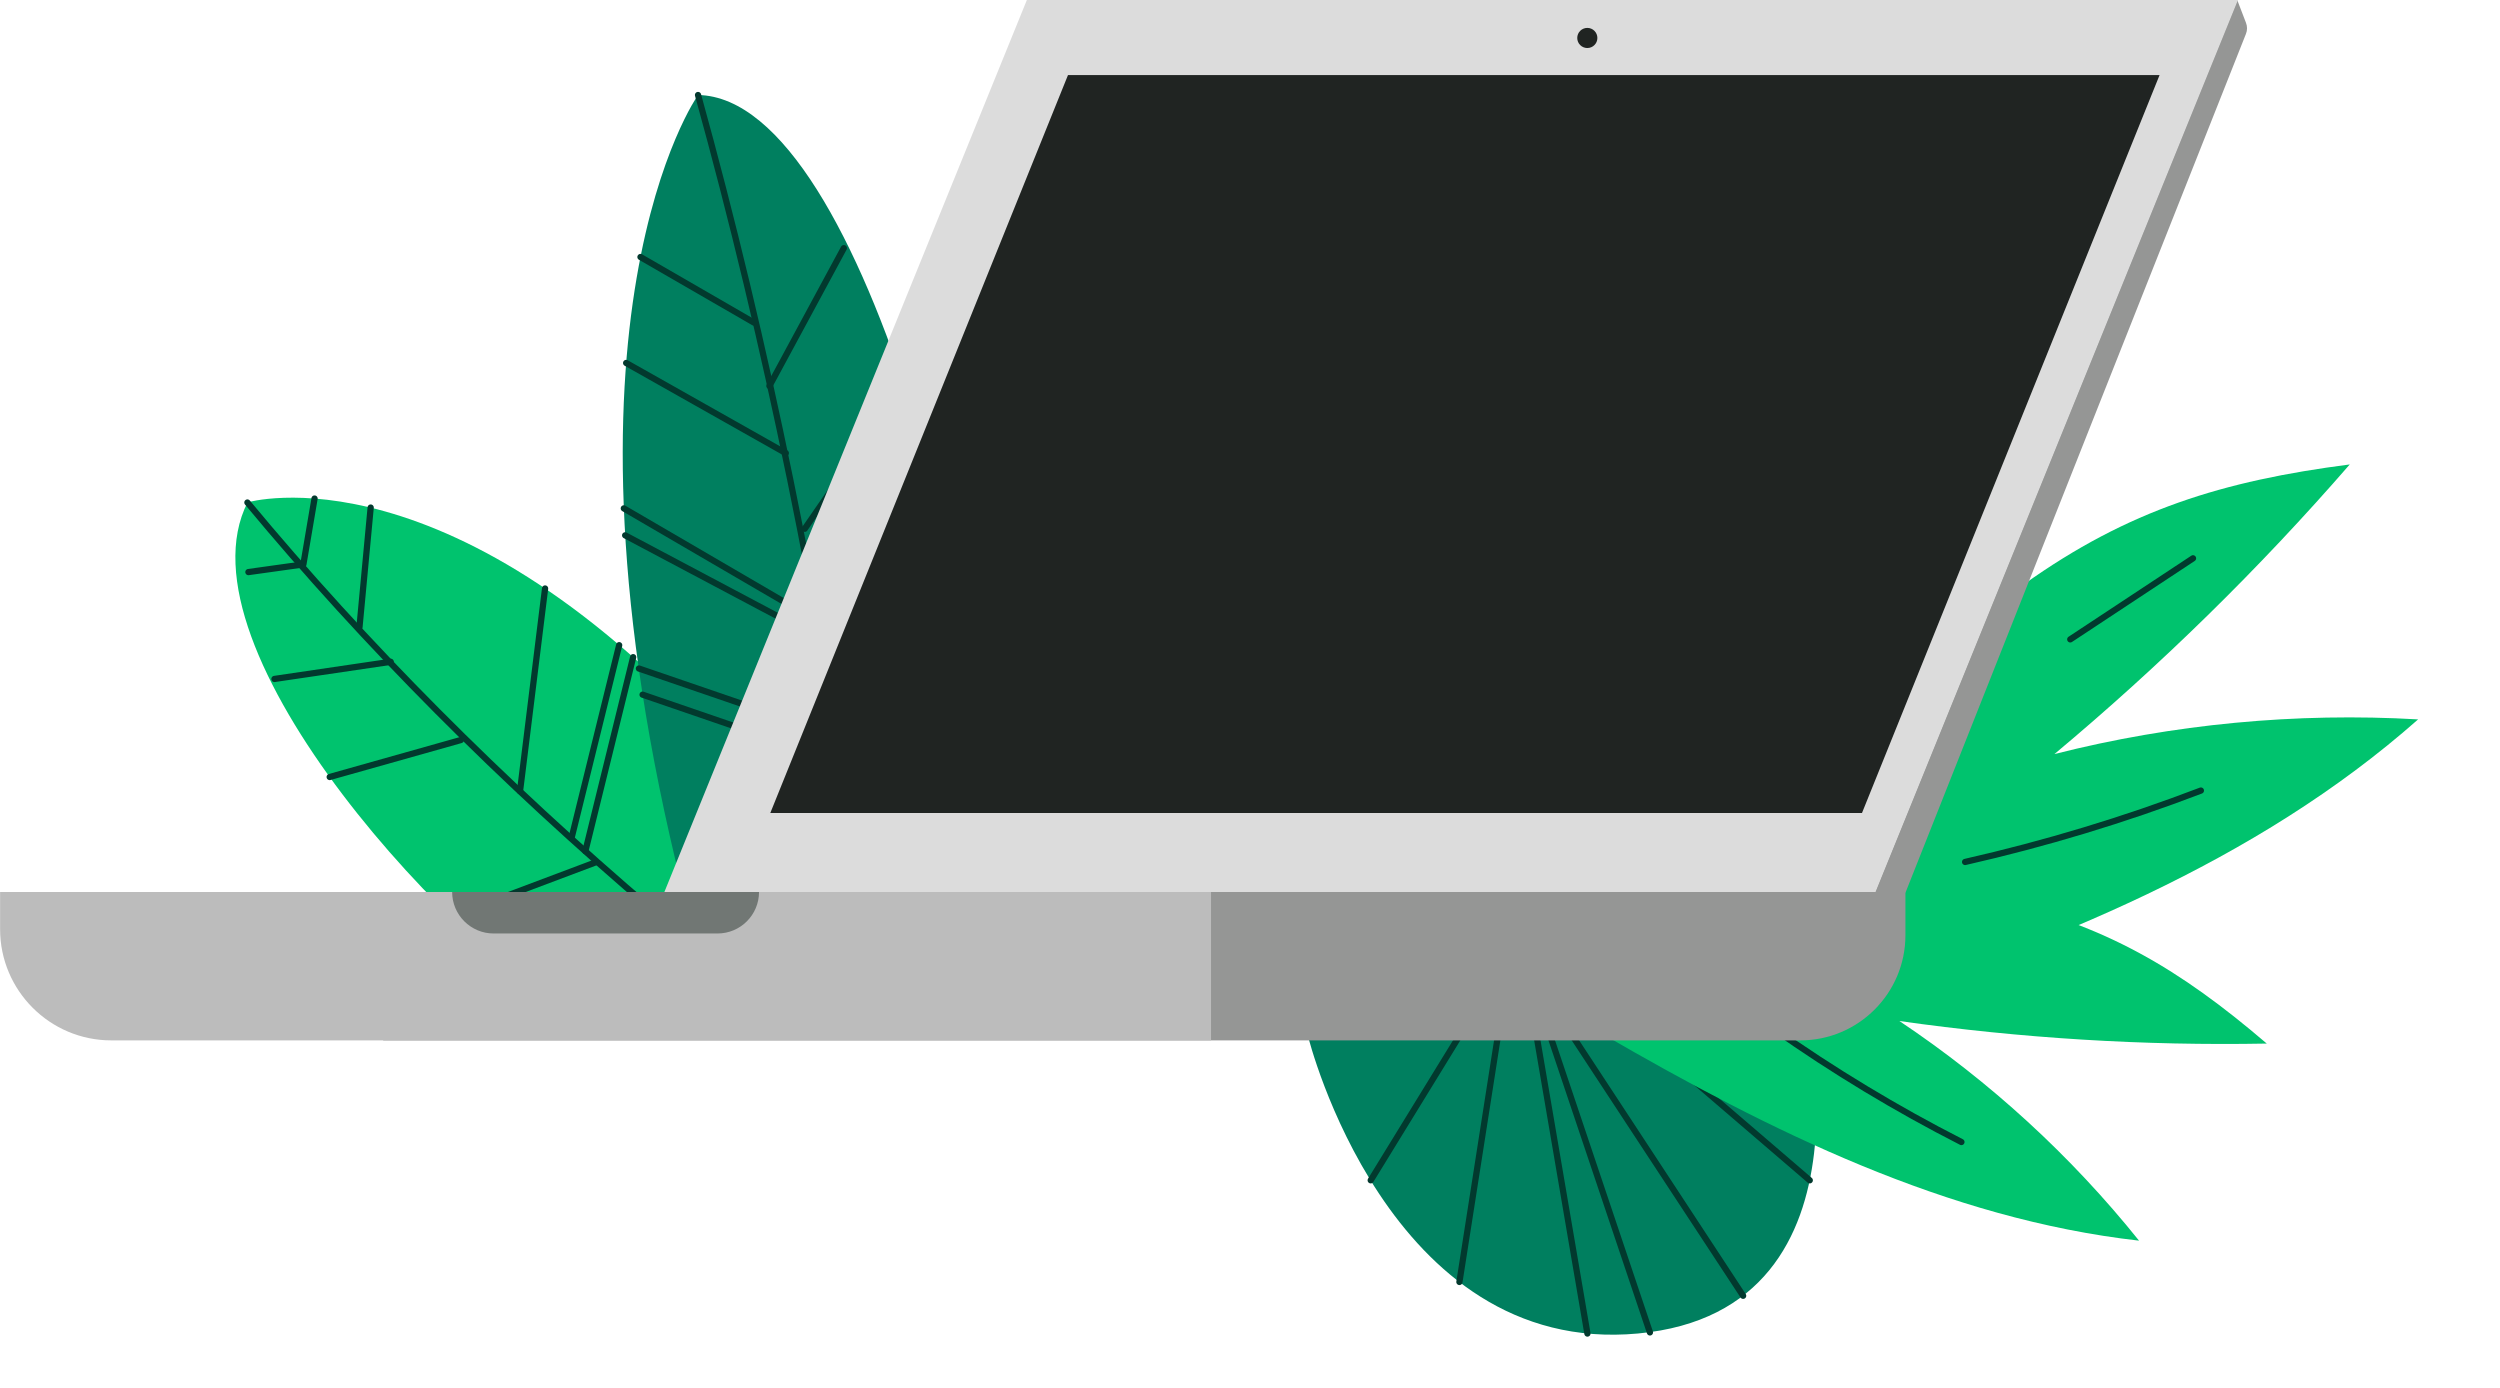 <svg width="400" height="222" viewBox="0 0 400 222" fill="none" xmlns="http://www.w3.org/2000/svg">
<path d="M288.363 158.588L209.31 165.883C209.31 165.883 222.006 217.068 262.072 213.361C302.138 209.654 288.363 158.588 288.363 158.588Z" fill="#007F5F"/>
<path d="M249.256 162.179L278.901 207.325" stroke="#02392E" stroke-miterlimit="10" stroke-linecap="round" stroke-linejoin="round"/>
<path d="M257.582 161.401L289.562 188.848" stroke="#02392E" stroke-miterlimit="10" stroke-linecap="round" stroke-linejoin="round"/>
<path d="M267.403 160.51L290.401 171.094" stroke="#02392E" stroke-miterlimit="10" stroke-linecap="round" stroke-linejoin="round"/>
<path d="M246.92 162.419L263.988 213.186" stroke="#02392E" stroke-miterlimit="10" stroke-linecap="round" stroke-linejoin="round"/>
<path d="M253.987 213.368L245.303 162.541" stroke="#02392E" stroke-miterlimit="10" stroke-linecap="round" stroke-linejoin="round"/>
<path d="M240.094 163.017L233.506 205.113" stroke="#02392E" stroke-miterlimit="10" stroke-linecap="round" stroke-linejoin="round"/>
<path d="M234.886 163.493L219.314 188.847" stroke="#02392E" stroke-miterlimit="10" stroke-linecap="round" stroke-linejoin="round"/>
<path d="M95.73 165.326C73.225 153.102 27.709 103.821 39.61 80.376C39.61 80.376 72.462 70.661 117.255 121.188L95.73 165.326Z" fill="#00C36E"/>
<path d="M104.657 145.803C80.158 124.966 58.458 103.14 39.584 80.403" stroke="#02392E" stroke-miterlimit="10" stroke-linecap="round" stroke-linejoin="round"/>
<path d="M43.914 108.632L62.513 105.887" stroke="#02392E" stroke-miterlimit="10" stroke-linecap="round" stroke-linejoin="round"/>
<path d="M39.746 91.532L48.539 90.303L50.328 79.766" stroke="#02392E" stroke-miterlimit="10" stroke-linecap="round" stroke-linejoin="round"/>
<path d="M57.516 100.336L59.308 81.209" stroke="#02392E" stroke-miterlimit="10" stroke-linecap="round" stroke-linejoin="round"/>
<path d="M83.2 126.597L87.214 94.156" stroke="#02392E" stroke-miterlimit="10" stroke-linecap="round" stroke-linejoin="round"/>
<path d="M91.444 134.09L99.069 103.228" stroke="#02392E" stroke-miterlimit="10" stroke-linecap="round" stroke-linejoin="round"/>
<path d="M93.655 136.188L101.306 105.143" stroke="#02392E" stroke-miterlimit="10" stroke-linecap="round" stroke-linejoin="round"/>
<path d="M52.752 124.32L73.73 118.407" stroke="#02392E" stroke-miterlimit="10" stroke-linecap="round" stroke-linejoin="round"/>
<path d="M72.742 146.46L95.296 137.976" stroke="#02392E" stroke-miterlimit="10" stroke-linecap="round" stroke-linejoin="round"/>
<path d="M256.509 165.497C283.166 180.967 311.559 195.026 342.247 198.506C331.37 184.943 318.398 173.041 303.903 163.364C323.327 166.119 342.99 167.34 362.682 166.971C348.839 155.112 336.764 147.899 318.963 143.959L256.509 165.497Z" fill="#00C36E"/>
<path d="M283.801 164.605C293.371 171.342 303.411 177.412 313.827 182.723" stroke="#02392E" stroke-miterlimit="10" stroke-linecap="round" stroke-linejoin="round"/>
<path d="M297.482 151.442C304.033 149.083 310.621 146.675 317.172 144.316" stroke="#02392E" stroke-miterlimit="10" stroke-linecap="round" stroke-linejoin="round"/>
<path d="M294.811 161.813C327.788 151.21 360.894 138.095 386.898 115.103C367.392 113.972 347.694 115.839 328.706 120.652C345.628 106.515 361.447 91.023 375.962 74.31C355.644 76.937 340.535 81.585 323.848 93.476L294.811 161.813Z" fill="#00C36E"/>
<path d="M314.418 137.913C327.244 134.996 339.868 131.186 352.141 126.491" stroke="#02392E" stroke-miterlimit="10" stroke-linecap="round" stroke-linejoin="round"/>
<path d="M331.241 102.299C337.779 97.997 344.343 93.633 350.881 89.331" stroke="#02392E" stroke-miterlimit="10" stroke-linecap="round" stroke-linejoin="round"/>
<path d="M159.91 144.347C160.258 107.262 138.834 15.695 111.688 15.2C111.688 15.2 86.305 50.889 109.215 142.341L159.91 144.347Z" fill="#007F5F"/>
<path d="M137.791 142.71C131.36 97.239 122.647 54.743 111.685 15.202" stroke="#02392E" stroke-miterlimit="10" stroke-linecap="round" stroke-linejoin="round"/>
<path d="M135.012 39.707L123.107 61.751" stroke="#02392E" stroke-miterlimit="10" stroke-linecap="round" stroke-linejoin="round"/>
<path d="M120.623 51.608L102.475 41.124" stroke="#02392E" stroke-miterlimit="10" stroke-linecap="round" stroke-linejoin="round"/>
<path d="M125.73 72.498L100.184 58.077" stroke="#02392E" stroke-miterlimit="10" stroke-linecap="round" stroke-linejoin="round"/>
<path d="M130.795 99.41L99.81 81.342" stroke="#02392E" stroke-miterlimit="10" stroke-linecap="round" stroke-linejoin="round"/>
<path d="M131.318 102.255L100.025 85.654" stroke="#02392E" stroke-miterlimit="10" stroke-linecap="round" stroke-linejoin="round"/>
<path d="M133.912 117.829L102.225 106.963" stroke="#02392E" stroke-miterlimit="10" stroke-linecap="round" stroke-linejoin="round"/>
<path d="M134.683 122.087L102.813 111.147" stroke="#02392E" stroke-miterlimit="10" stroke-linecap="round" stroke-linejoin="round"/>
<path d="M144.649 61.584L128.757 84.605" stroke="#02392E" stroke-miterlimit="10" stroke-linecap="round" stroke-linejoin="round"/>
<path d="M154.529 102.14L135.456 125.423" stroke="#02392E" stroke-miterlimit="10" stroke-linecap="round" stroke-linejoin="round"/>
<path d="M61.327 142.717H304.869V149.635C304.869 158.915 297.337 166.462 288.042 166.462H61.312V142.717H61.327Z" fill="#959695"/>
<path d="M0 142.717H193.766V166.462H17.809C7.992 166.462 0.015 158.486 0.015 148.668V142.717H0Z" fill="#BCBCBC"/>
<path d="M299.975 142.809H304.883L359.353 5.415C359.583 4.847 359.583 4.218 359.353 3.635L357.957 0L299.959 142.809H299.975Z" fill="#959695"/>
<path d="M106.301 142.717L164.299 0H358.065L300.067 142.717" fill="#DCDCDC"/>
<path d="M297.918 130.077L345.531 12.011H170.878L123.249 130.077H297.918Z" fill="#202422"/>
<path d="M72.343 142.717H121.444C121.444 146.383 118.469 149.359 114.802 149.359H78.985C75.319 149.359 72.343 146.383 72.343 142.717Z" fill="#717774"/>
<path d="M253.97 7.685C254.86 7.685 255.581 6.964 255.581 6.074C255.581 5.185 254.86 4.464 253.97 4.464C253.08 4.464 252.359 5.185 252.359 6.074C252.359 6.964 253.08 7.685 253.97 7.685Z" fill="#202422"/>
</svg>
